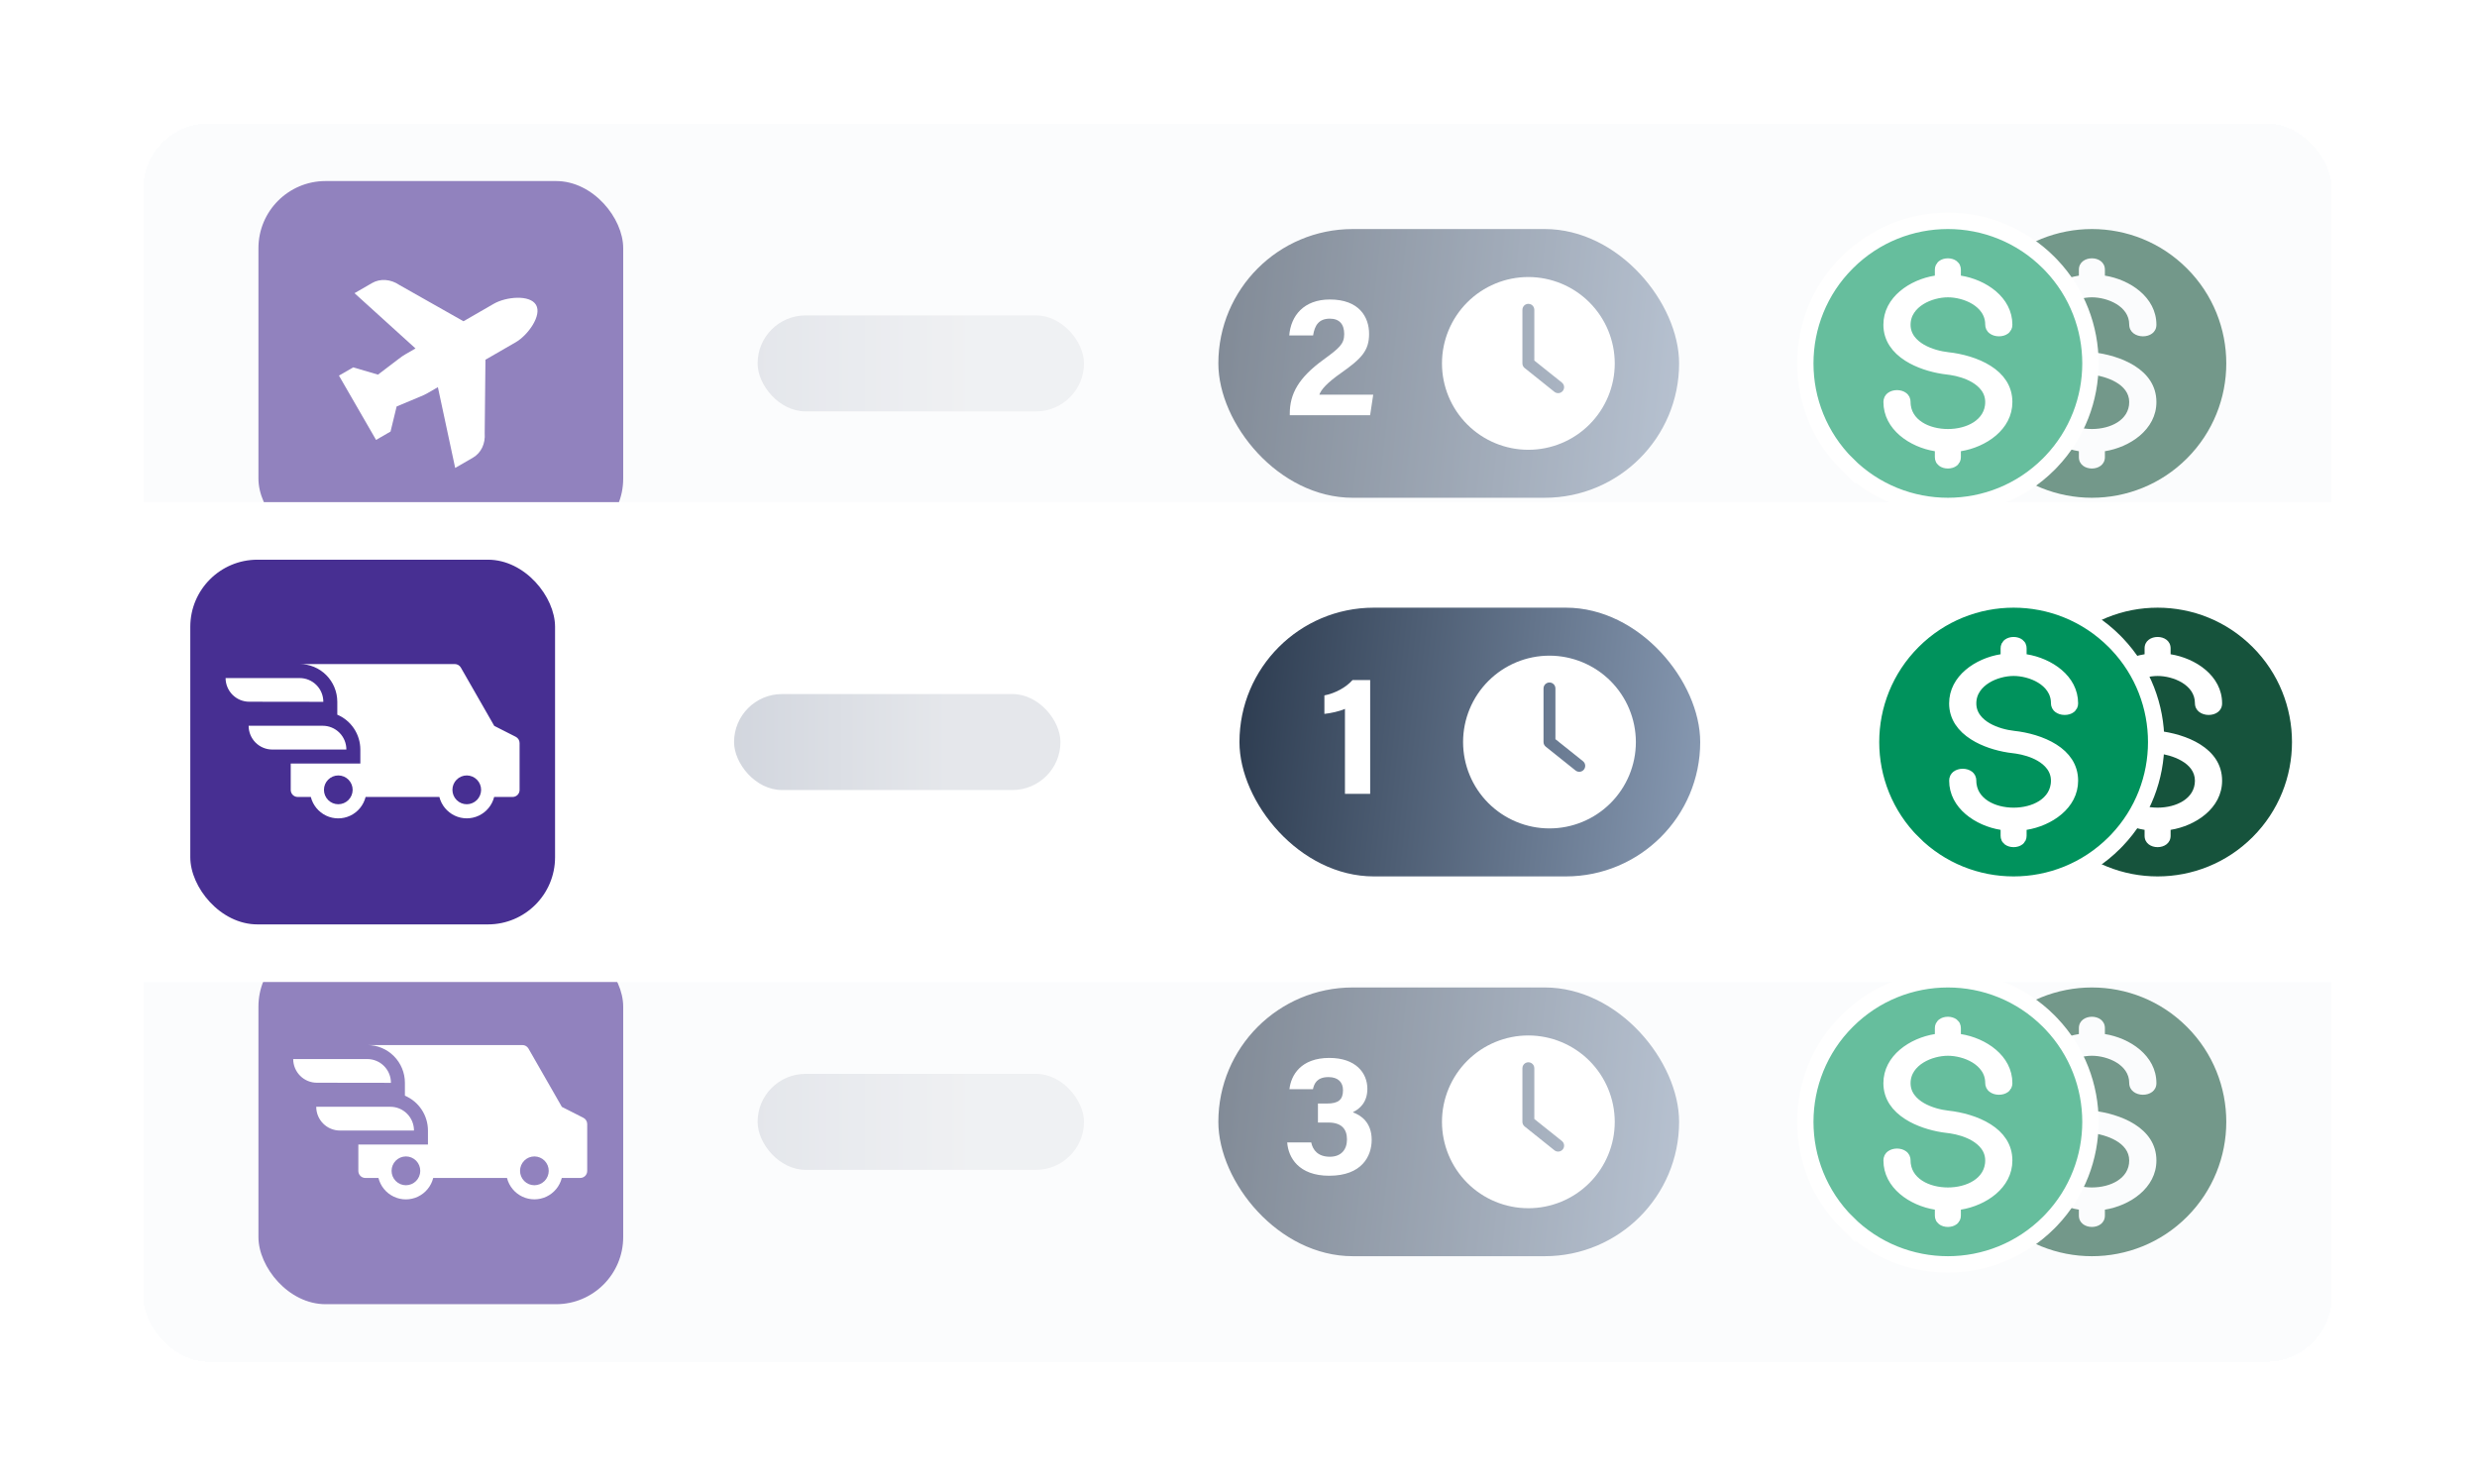 <svg width="262" height="157" viewBox="0 0 262 157" fill="none" xmlns="http://www.w3.org/2000/svg">
<g opacity="0.6" filter="url(#filter0_d_996_8671)">
<rect x="15.153" y="9" width="231.493" height="50.766" rx="6.921" fill="#F9FAFB" shape-rendering="crispEdges"/>
<rect x="27.336" y="15.092" width="38.582" height="38.582" rx="7.101" fill="#472F92"/>
<path d="M52.227 28.076L49.025 29.924L42.251 26.092C41.328 25.458 40.203 25.392 39.368 25.874L37.498 26.954L43.95 32.801L42.896 33.41C42.638 33.559 42.391 33.728 42.155 33.917L39.98 35.571L37.362 34.802L35.851 35.674L39.778 42.477L41.309 41.592L41.953 38.94L44.452 37.895C44.733 37.786 45.003 37.656 45.262 37.507L46.316 36.898L48.146 45.441L50.015 44.362C50.89 43.857 51.356 42.872 51.268 41.756L51.348 33.993L54.55 32.145C55.843 31.398 57.343 29.312 56.7 28.198C56.057 27.085 53.52 27.329 52.227 28.076Z" fill="white"/>
<rect x="80.133" y="29.306" width="34.521" height="10.153" rx="5.077" fill="url(#paint0_linear_996_8671)"/>
<rect x="128.869" y="20.169" width="48.735" height="28.429" rx="14.214" fill="url(#paint1_linear_996_8671)"/>
<path d="M144.922 39.866H136.424V39.702C136.424 37.6 137.356 35.9 139.97 34C141.669 32.757 142.181 32.337 142.181 31.277C142.181 30.235 141.669 29.65 140.664 29.65C139.476 29.65 139.056 30.381 138.891 31.423H136.369C136.534 29.358 137.886 27.622 140.664 27.622C143.753 27.622 144.813 29.467 144.813 31.258C144.813 33.013 144.045 33.853 141.834 35.407C140.353 36.449 139.75 37.143 139.549 37.691H145.251L144.922 39.866Z" fill="white"/>
<path d="M161.66 25.245C159.236 25.245 156.912 26.208 155.198 27.922C153.485 29.635 152.522 31.959 152.522 34.383C152.522 36.806 153.485 39.131 155.198 40.844C156.912 42.558 159.236 43.521 161.66 43.521C164.083 43.521 166.408 42.558 168.121 40.844C169.835 39.131 170.798 36.806 170.798 34.383C170.794 31.96 169.831 29.638 168.118 27.925C166.405 26.212 164.083 25.248 161.66 25.245ZM165.302 37.294C165.198 37.424 165.047 37.508 164.882 37.526C164.717 37.545 164.551 37.498 164.42 37.395L161.269 34.874C161.119 34.755 161.031 34.575 161.03 34.383V28.711C161.03 28.486 161.15 28.278 161.345 28.165C161.54 28.053 161.78 28.053 161.975 28.165C162.17 28.278 162.29 28.486 162.29 28.711V34.08L165.208 36.412C165.337 36.517 165.419 36.669 165.437 36.834C165.454 36.999 165.406 37.164 165.302 37.294Z" fill="white"/>
<path d="M231.319 24.334C225.769 18.78 216.767 18.78 211.217 24.334C205.664 29.884 205.664 38.885 211.217 44.435C216.767 49.985 225.769 49.985 231.319 44.435C236.869 38.885 236.869 29.883 231.319 24.334ZM221.314 33.197C224.232 33.515 228.09 34.982 228.09 38.472C228.09 41.397 225.271 43.252 222.642 43.672V44.297C222.642 45.905 219.89 45.905 219.89 44.297V43.672C217.262 43.252 214.45 41.39 214.45 38.465C214.45 36.79 217.322 36.79 217.322 38.465C217.322 42.276 225.214 42.276 225.214 38.472C225.214 36.553 222.773 35.737 221.219 35.568C218.353 35.257 214.446 33.724 214.446 30.294C214.446 27.368 217.262 25.514 219.89 25.097V24.471C219.89 22.864 222.642 22.864 222.642 24.471V25.097C225.271 25.514 228.09 27.368 228.09 30.294C228.09 31.943 225.214 31.919 225.214 30.262C225.214 28.322 222.907 27.393 221.268 27.393C219.615 27.393 217.322 28.354 217.322 30.293C217.322 32.205 219.767 33.028 221.314 33.197Z" fill="#16533C"/>
<path d="M195.372 23.721C201.26 17.83 210.809 17.831 216.696 23.722L216.968 24C222.494 29.813 222.494 38.955 216.968 44.768L216.696 45.046C210.809 50.934 201.26 50.934 195.372 45.046V45.047C189.48 39.16 189.48 29.609 195.372 23.721ZM205.521 44.297C205.522 44.421 205.562 44.475 205.618 44.519C205.698 44.581 205.844 44.637 206.032 44.637C206.22 44.637 206.368 44.581 206.447 44.519C206.503 44.475 206.543 44.421 206.543 44.297V42.934L207.271 42.818C208.451 42.629 209.66 42.118 210.557 41.353C211.442 40.597 211.991 39.628 211.991 38.472C211.991 37.108 211.259 36.111 210.099 35.376C208.917 34.627 207.364 34.207 205.986 34.057H205.985C205.133 33.964 204.009 33.691 203.07 33.147C202.131 32.603 201.223 31.685 201.223 30.294C201.223 28.929 202.045 27.963 202.986 27.38C203.917 26.804 205.064 26.528 206.034 26.528C206.993 26.528 208.138 26.794 209.071 27.361C210.015 27.934 210.846 28.892 210.846 30.261C210.846 30.393 210.89 30.459 210.961 30.514C211.055 30.587 211.22 30.651 211.427 30.653C211.633 30.655 211.796 30.595 211.885 30.528C211.949 30.479 211.991 30.422 211.991 30.294C211.991 29.137 211.442 28.168 210.557 27.413C209.661 26.648 208.452 26.139 207.272 25.952L206.543 25.835V24.471C206.543 24.347 206.503 24.293 206.447 24.25C206.368 24.188 206.22 24.131 206.032 24.131C205.844 24.131 205.698 24.188 205.618 24.25C205.562 24.293 205.522 24.347 205.521 24.471V25.835L204.792 25.952C203.613 26.139 202.406 26.648 201.511 27.413C200.626 28.168 200.077 29.137 200.077 30.294C200.077 31.62 200.814 32.621 201.989 33.371C203.031 34.035 204.352 34.449 205.565 34.639L206.078 34.708L206.411 34.752C207.212 34.873 208.176 35.14 208.998 35.615C209.939 36.159 210.846 37.078 210.846 38.472C210.846 39.773 210.151 40.737 209.215 41.339C208.303 41.925 207.143 42.19 206.034 42.19C204.925 42.189 203.764 41.924 202.853 41.336C201.916 40.733 201.223 39.767 201.223 38.464C201.223 38.324 201.176 38.258 201.108 38.206C201.018 38.135 200.856 38.074 200.652 38.074C200.449 38.074 200.286 38.135 200.195 38.206C200.128 38.258 200.081 38.324 200.081 38.464C200.081 39.621 200.63 40.593 201.514 41.35C202.408 42.116 203.614 42.629 204.793 42.818L205.521 42.934V44.297Z" fill="#00925C" stroke="white" stroke-width="1.73"/>
</g>
<g opacity="0.6" filter="url(#filter1_d_996_8671)">
<rect x="15.153" y="89.234" width="231.493" height="50.766" rx="6.921" fill="#F9FAFB" shape-rendering="crispEdges"/>
<rect x="27.336" y="95.326" width="38.582" height="38.582" rx="7.101" fill="#472F92"/>
<path d="M33.516 110.479C32.854 110.479 32.219 110.216 31.75 109.747C31.281 109.277 31.015 108.641 31.013 107.976H38.848C39.512 107.975 40.149 108.24 40.619 108.711C41.089 109.183 41.352 109.823 41.351 110.49L33.516 110.479ZM62.111 114.847V119.811C62.111 120.008 62.033 120.197 61.895 120.336C61.756 120.475 61.568 120.553 61.373 120.553H59.423C59.203 121.422 58.608 122.147 57.8 122.529C56.992 122.911 56.057 122.911 55.249 122.529C54.441 122.147 53.846 121.422 53.626 120.553H45.824C45.605 121.423 45.011 122.149 44.203 122.532C43.395 122.916 42.458 122.916 41.651 122.532C40.843 122.149 40.248 121.423 40.03 120.553H38.641C38.233 120.553 37.903 120.221 37.903 119.811V117.02H45.266V115.537C45.265 114.75 45.034 113.98 44.6 113.325C44.167 112.67 43.551 112.157 42.829 111.851V110.479C42.826 109.421 42.405 108.407 41.659 107.66C40.913 106.913 39.902 106.493 38.848 106.493H55.254C55.519 106.492 55.764 106.634 55.897 106.864L59.431 113.034L61.702 114.187C61.951 114.311 62.11 114.567 62.111 114.847L62.111 114.847ZM44.453 119.811C44.456 119.407 44.298 119.017 44.015 118.729C43.732 118.441 43.346 118.278 42.943 118.276C42.54 118.274 42.152 118.434 41.866 118.719C41.58 119.004 41.419 119.392 41.418 119.797C41.417 120.201 41.576 120.59 41.861 120.876C42.146 121.163 42.532 121.324 42.935 121.324C43.336 121.323 43.719 121.164 44.004 120.881C44.288 120.598 44.449 120.213 44.453 119.811ZM58.041 119.811C58.044 119.406 57.886 119.016 57.603 118.728C57.319 118.441 56.932 118.278 56.529 118.276C56.125 118.275 55.738 118.435 55.452 118.721C55.166 119.008 55.006 119.396 55.006 119.801C55.006 120.207 55.167 120.595 55.454 120.881C55.74 121.167 56.127 121.326 56.531 121.324C56.93 121.321 57.312 121.161 57.594 120.878C57.877 120.595 58.038 120.212 58.041 119.811ZM43.788 115.536C43.789 114.869 43.526 114.229 43.056 113.758C42.586 113.286 41.949 113.021 41.285 113.023H33.449C33.449 113.689 33.713 114.329 34.182 114.8C34.652 115.271 35.289 115.537 35.953 115.537L43.788 115.536Z" fill="white"/>
<rect x="80.133" y="109.541" width="34.521" height="10.153" rx="5.077" fill="url(#paint2_linear_996_8671)"/>
<rect x="128.869" y="100.402" width="48.735" height="28.429" rx="14.214" fill="url(#paint3_linear_996_8671)"/>
<path d="M138.874 111.163H136.388C136.553 109.683 137.595 107.855 140.61 107.855C143.388 107.855 144.631 109.427 144.631 111.127C144.631 112.57 143.79 113.265 143.132 113.576V113.63C143.918 113.905 145.088 114.654 145.088 116.518C145.088 118.254 144.046 120.319 140.592 120.319C137.357 120.319 136.261 118.382 136.151 116.792H138.691C138.856 117.615 139.422 118.309 140.665 118.309C141.871 118.309 142.474 117.541 142.474 116.481C142.474 115.367 141.889 114.69 140.501 114.69H139.404V112.68H140.373C141.561 112.68 142.054 112.278 142.054 111.273C142.054 110.451 141.561 109.884 140.519 109.884C139.294 109.884 139.002 110.578 138.874 111.163Z" fill="white"/>
<path d="M161.66 105.479C159.236 105.479 156.912 106.442 155.198 108.156C153.485 109.87 152.522 112.194 152.522 114.617C152.522 117.041 153.485 119.365 155.198 121.079C156.912 122.793 159.236 123.755 161.66 123.755C164.083 123.755 166.408 122.793 168.121 121.079C169.835 119.365 170.798 117.041 170.798 114.617C170.794 112.195 169.831 109.873 168.118 108.159C166.405 106.447 164.083 105.483 161.66 105.479ZM165.302 117.529C165.198 117.658 165.047 117.742 164.882 117.761C164.717 117.78 164.551 117.733 164.42 117.63L161.269 115.109C161.119 114.99 161.031 114.809 161.03 114.617V108.945C161.03 108.72 161.15 108.512 161.345 108.4C161.54 108.287 161.78 108.287 161.975 108.4C162.17 108.512 162.29 108.72 162.29 108.945V114.315L165.208 116.646C165.337 116.751 165.419 116.903 165.437 117.068C165.454 117.233 165.406 117.399 165.302 117.529Z" fill="white"/>
<path d="M231.319 104.567C225.769 99.014 216.767 99.014 211.217 104.567C205.664 110.117 205.664 119.119 211.217 124.669C216.767 130.219 225.769 130.219 231.319 124.669C236.869 119.119 236.869 110.117 231.319 104.567ZM221.314 113.431C224.232 113.749 228.09 115.215 228.09 118.706C228.09 121.631 225.271 123.485 222.642 123.906V124.531C222.642 126.138 219.89 126.138 219.89 124.531V123.906C217.262 123.485 214.45 121.624 214.45 118.698C214.45 117.024 217.322 117.024 217.322 118.698C217.322 122.51 225.214 122.51 225.214 118.706C225.214 116.787 222.773 115.971 221.219 115.802C218.353 115.491 214.446 113.958 214.446 110.527C214.446 107.602 217.262 105.748 219.89 105.331V104.705C219.89 103.098 222.642 103.098 222.642 104.705V105.331C225.271 105.748 228.09 107.602 228.09 110.527C228.09 112.177 225.214 112.153 225.214 110.495C225.214 108.556 222.907 107.627 221.268 107.627C219.615 107.627 217.322 108.588 217.322 110.527C217.322 112.439 219.767 113.262 221.314 113.431Z" fill="#16533C"/>
<path d="M195.372 103.955C201.26 98.064 210.809 98.065 216.696 103.956L216.968 104.234C222.494 110.047 222.494 119.189 216.968 125.002L216.696 125.28C210.809 131.168 201.26 131.168 195.372 125.28V125.281C189.48 119.394 189.48 109.843 195.372 103.955ZM205.521 124.531C205.522 124.655 205.562 124.709 205.618 124.753C205.698 124.815 205.844 124.871 206.032 124.871C206.22 124.871 206.368 124.815 206.447 124.753C206.503 124.709 206.543 124.655 206.543 124.531V123.168L207.271 123.052C208.451 122.863 209.66 122.352 210.557 121.587C211.442 120.831 211.991 119.862 211.991 118.706C211.991 117.342 211.259 116.345 210.099 115.609C208.917 114.861 207.364 114.441 205.986 114.291H205.985C205.133 114.197 204.009 113.924 203.07 113.381C202.131 112.837 201.223 111.919 201.223 110.527C201.223 109.163 202.045 108.197 202.986 107.614C203.917 107.038 205.064 106.762 206.034 106.762C206.993 106.762 208.138 107.028 209.071 107.595C210.015 108.168 210.846 109.126 210.846 110.495C210.846 110.627 210.89 110.693 210.961 110.748C211.055 110.821 211.22 110.885 211.427 110.887C211.633 110.889 211.796 110.829 211.885 110.762C211.949 110.713 211.991 110.655 211.991 110.527C211.991 109.371 211.442 108.402 210.557 107.646C209.661 106.882 208.452 106.373 207.272 106.186L206.543 106.069V104.705C206.543 104.581 206.503 104.527 206.447 104.483C206.368 104.422 206.22 104.365 206.032 104.365C205.844 104.365 205.698 104.422 205.618 104.483C205.562 104.527 205.522 104.581 205.521 104.705V106.069L204.792 106.186C203.613 106.373 202.406 106.882 201.511 107.646C200.626 108.401 200.077 109.371 200.077 110.527C200.077 111.854 200.814 112.855 201.989 113.604C203.031 114.269 204.352 114.682 205.565 114.873L206.078 114.941L206.411 114.985C207.212 115.107 208.176 115.374 208.998 115.849C209.939 116.393 210.846 117.312 210.846 118.706C210.846 120.007 210.151 120.971 209.215 121.573C208.303 122.159 207.143 122.424 206.034 122.424C204.925 122.423 203.764 122.158 202.853 121.57C201.916 120.967 201.223 120.001 201.223 118.698C201.223 118.558 201.176 118.492 201.108 118.439C201.018 118.369 200.856 118.308 200.652 118.308C200.449 118.308 200.286 118.369 200.195 118.439C200.128 118.492 200.081 118.558 200.081 118.698C200.081 119.855 200.63 120.827 201.514 121.584C202.408 122.35 203.614 122.863 204.793 123.052L205.521 123.168V124.531Z" fill="#00925C" stroke="white" stroke-width="1.73"/>
</g>
<g filter="url(#filter2_d_996_8671)">
<rect x="8" y="49.117" width="245.707" height="50.766" rx="6.921" fill="white"/>
<rect x="20.128" y="55.209" width="38.582" height="38.582" rx="7.101" fill="#472F92"/>
<path d="M26.364 70.235C25.702 70.235 25.067 69.972 24.597 69.502C24.128 69.033 23.863 68.397 23.86 67.732H31.695C32.36 67.731 32.997 67.996 33.467 68.467C33.937 68.939 34.2 69.579 34.199 70.246L26.364 70.235ZM54.959 74.603V79.567C54.959 79.764 54.881 79.953 54.743 80.092C54.604 80.231 54.416 80.309 54.22 80.309H52.27C52.05 81.178 51.455 81.903 50.648 82.285C49.84 82.667 48.904 82.667 48.097 82.285C47.289 81.903 46.693 81.178 46.473 80.309H38.671C38.453 81.179 37.858 81.905 37.05 82.288C36.243 82.671 35.306 82.671 34.498 82.288C33.691 81.905 33.096 81.179 32.877 80.309H31.489C31.081 80.309 30.751 79.977 30.751 79.567V76.775H38.114V75.292C38.113 74.505 37.881 73.736 37.448 73.081C37.014 72.425 36.398 71.913 35.677 71.607V70.235C35.673 69.177 35.253 68.163 34.507 67.416C33.761 66.668 32.75 66.249 31.696 66.249H48.102C48.367 66.248 48.612 66.39 48.744 66.62L52.278 72.79L54.549 73.943C54.799 74.067 54.957 74.323 54.959 74.603L54.959 74.603ZM37.301 79.567C37.304 79.162 37.146 78.773 36.863 78.485C36.58 78.197 36.194 78.034 35.791 78.032C35.387 78.03 35 78.19 34.714 78.475C34.428 78.76 34.266 79.148 34.266 79.552C34.264 79.957 34.424 80.346 34.709 80.632C34.993 80.919 35.38 81.08 35.783 81.08C36.183 81.079 36.567 80.92 36.851 80.636C37.135 80.353 37.297 79.969 37.301 79.567ZM50.889 79.567C50.892 79.162 50.734 78.772 50.45 78.484C50.166 78.196 49.78 78.034 49.376 78.032C48.973 78.031 48.585 78.191 48.3 78.477C48.014 78.764 47.853 79.152 47.854 79.557C47.854 79.963 48.015 80.351 48.301 80.637C48.587 80.922 48.975 81.082 49.379 81.08C49.778 81.077 50.16 80.917 50.442 80.634C50.725 80.351 50.885 79.968 50.889 79.567ZM36.636 75.292C36.637 74.625 36.373 73.985 35.904 73.514C35.434 73.042 34.797 72.777 34.132 72.778H26.297C26.297 73.445 26.561 74.085 27.03 74.556C27.5 75.027 28.136 75.292 28.8 75.292L36.636 75.292Z" fill="white"/>
<rect x="77.645" y="69.423" width="34.521" height="10.153" rx="5.077" fill="url(#paint4_linear_996_8671)"/>
<rect x="131.102" y="60.285" width="48.735" height="28.429" rx="14.214" fill="url(#paint5_linear_996_8671)"/>
<path d="M144.928 79.983H142.26V70.991C141.712 71.247 140.688 71.466 140.085 71.521V69.566C141.237 69.346 142.388 68.707 143.064 67.939H144.928V79.983Z" fill="white"/>
<path d="M163.893 65.361C161.469 65.361 159.145 66.324 157.431 68.038C155.718 69.751 154.755 72.076 154.755 74.499C154.755 76.923 155.718 79.247 157.431 80.961C159.145 82.674 161.469 83.637 163.893 83.637C166.316 83.637 168.64 82.674 170.354 80.961C172.068 79.247 173.031 76.923 173.031 74.499C173.027 72.077 172.063 69.755 170.351 68.041C168.638 66.329 166.315 65.365 163.893 65.361ZM167.535 77.411C167.431 77.54 167.28 77.624 167.115 77.643C166.95 77.662 166.784 77.614 166.653 77.511L163.502 74.991C163.352 74.872 163.263 74.691 163.263 74.499V68.827C163.263 68.602 163.383 68.394 163.578 68.282C163.773 68.169 164.013 68.169 164.208 68.282C164.403 68.394 164.523 68.602 164.523 68.827V74.197L167.441 76.528C167.57 76.633 167.652 76.785 167.67 76.95C167.687 77.115 167.639 77.281 167.535 77.411Z" fill="white"/>
<path d="M238.268 64.45C232.718 58.897 223.716 58.897 218.167 64.45C212.613 70 212.613 79.002 218.167 84.552C223.717 90.102 232.718 90.102 238.268 84.552C243.818 79.002 243.818 70 238.268 64.45ZM228.263 73.314C231.181 73.632 235.039 75.098 235.039 78.588C235.039 81.514 232.22 83.368 229.592 83.789V84.414C229.592 86.021 226.839 86.021 226.839 84.414V83.789C224.211 83.368 221.399 81.506 221.399 78.581C221.399 76.907 224.271 76.907 224.271 78.581C224.271 82.393 232.163 82.393 232.163 78.588C232.163 76.67 229.722 75.854 228.168 75.684C225.303 75.374 221.395 73.841 221.395 70.41C221.395 67.485 224.211 65.63 226.839 65.213V64.588C226.839 62.981 229.592 62.981 229.592 64.588V65.213C232.22 65.63 235.039 67.485 235.039 70.41C235.039 72.06 232.163 72.035 232.163 70.378C232.163 68.439 229.857 67.51 228.217 67.51C226.564 67.51 224.271 68.471 224.271 70.41C224.271 72.321 226.716 73.144 228.263 73.314Z" fill="#16533C"/>
<path d="M202.325 63.838C208.213 57.947 217.762 57.948 223.649 63.839L223.921 64.117C229.447 69.93 229.447 79.072 223.921 84.885L223.649 85.163C217.762 91.051 208.213 91.051 202.325 85.163V85.164C196.434 79.276 196.434 69.726 202.325 63.838ZM212.475 84.414C212.475 84.538 212.515 84.592 212.571 84.636C212.651 84.698 212.798 84.754 212.985 84.754C213.173 84.754 213.321 84.698 213.4 84.636C213.457 84.592 213.496 84.538 213.496 84.414V83.051L214.225 82.935C215.404 82.746 216.614 82.235 217.51 81.47C218.395 80.714 218.944 79.745 218.944 78.589C218.944 77.225 218.212 76.228 217.052 75.492C215.87 74.743 214.317 74.324 212.939 74.174H212.938C212.086 74.08 210.962 73.807 210.023 73.264C209.084 72.72 208.176 71.802 208.176 70.41C208.176 69.046 208.998 68.08 209.939 67.497C210.87 66.921 212.017 66.644 212.987 66.644C213.946 66.644 215.092 66.911 216.024 67.478C216.968 68.051 217.799 69.009 217.799 70.378C217.799 70.51 217.843 70.576 217.914 70.631C218.008 70.704 218.173 70.767 218.38 70.769C218.586 70.772 218.749 70.712 218.838 70.644C218.902 70.596 218.944 70.538 218.944 70.41C218.944 69.254 218.395 68.284 217.51 67.529C216.614 66.765 215.405 66.255 214.226 66.068L213.496 65.952V64.588C213.496 64.464 213.457 64.41 213.4 64.366C213.321 64.304 213.173 64.248 212.985 64.248C212.798 64.248 212.651 64.304 212.571 64.366C212.515 64.41 212.475 64.464 212.475 64.588V65.952L211.745 66.068C210.566 66.255 209.359 66.765 208.464 67.529C207.58 68.284 207.03 69.254 207.03 70.41C207.03 71.737 207.767 72.738 208.942 73.487C209.985 74.152 211.305 74.565 212.519 74.756L213.031 74.824L213.364 74.868C214.165 74.99 215.129 75.256 215.951 75.731C216.892 76.275 217.799 77.195 217.799 78.589C217.799 79.89 217.104 80.854 216.168 81.456C215.256 82.042 214.096 82.307 212.987 82.307C211.878 82.306 210.717 82.04 209.806 81.453C208.869 80.85 208.176 79.883 208.176 78.581C208.176 78.441 208.129 78.375 208.062 78.322C207.971 78.252 207.809 78.191 207.605 78.19C207.402 78.19 207.239 78.252 207.148 78.322C207.081 78.375 207.034 78.441 207.034 78.581C207.034 79.738 207.583 80.71 208.467 81.467C209.361 82.233 210.568 82.746 211.746 82.935L212.475 83.051V84.414Z" fill="#00925C" stroke="white" stroke-width="1.73"/>
</g>
<defs>
<filter id="filter0_d_996_8671" x="2.969" y="0.877" width="255.86" height="75.134" filterUnits="userSpaceOnUse" color-interpolation-filters="sRGB">
<feFlood flood-opacity="0" result="BackgroundImageFix"/>
<feColorMatrix in="SourceAlpha" type="matrix" values="0 0 0 0 0 0 0 0 0 0 0 0 0 0 0 0 0 0 127 0" result="hardAlpha"/>
<feOffset dy="4.061"/>
<feGaussianBlur stdDeviation="6.092"/>
<feComposite in2="hardAlpha" operator="out"/>
<feColorMatrix type="matrix" values="0 0 0 0 0.067 0 0 0 0 0.094 0 0 0 0 0.153 0 0 0 0.06 0"/>
<feBlend mode="normal" in2="BackgroundImageFix" result="effect1_dropShadow_996_8671"/>
<feBlend mode="normal" in="SourceGraphic" in2="effect1_dropShadow_996_8671" result="shape"/>
</filter>
<filter id="filter1_d_996_8671" x="2.969" y="81.111" width="255.86" height="75.134" filterUnits="userSpaceOnUse" color-interpolation-filters="sRGB">
<feFlood flood-opacity="0" result="BackgroundImageFix"/>
<feColorMatrix in="SourceAlpha" type="matrix" values="0 0 0 0 0 0 0 0 0 0 0 0 0 0 0 0 0 0 127 0" result="hardAlpha"/>
<feOffset dy="4.061"/>
<feGaussianBlur stdDeviation="6.092"/>
<feComposite in2="hardAlpha" operator="out"/>
<feColorMatrix type="matrix" values="0 0 0 0 0.067 0 0 0 0 0.094 0 0 0 0 0.153 0 0 0 0.06 0"/>
<feBlend mode="normal" in2="BackgroundImageFix" result="effect1_dropShadow_996_8671"/>
<feBlend mode="normal" in="SourceGraphic" in2="effect1_dropShadow_996_8671" result="shape"/>
</filter>
<filter id="filter2_d_996_8671" x="0" y="45.117" width="261.707" height="66.766" filterUnits="userSpaceOnUse" color-interpolation-filters="sRGB">
<feFlood flood-opacity="0" result="BackgroundImageFix"/>
<feColorMatrix in="SourceAlpha" type="matrix" values="0 0 0 0 0 0 0 0 0 0 0 0 0 0 0 0 0 0 127 0" result="hardAlpha"/>
<feOffset dy="4"/>
<feGaussianBlur stdDeviation="4"/>
<feComposite in2="hardAlpha" operator="out"/>
<feColorMatrix type="matrix" values="0 0 0 0 0.546 0 0 0 0 0.565 0 0 0 0 0.595 0 0 0 0.24 0"/>
<feBlend mode="normal" in2="BackgroundImageFix" result="effect1_dropShadow_996_8671"/>
<feBlend mode="normal" in="SourceGraphic" in2="effect1_dropShadow_996_8671" result="shape"/>
</filter>
<linearGradient id="paint0_linear_996_8671" x1="80.133" y1="34.383" x2="114.654" y2="34.383" gradientUnits="userSpaceOnUse">
<stop stop-color="#D2D6DE"/>
<stop offset="0.655" stop-color="#E5E7EB"/>
</linearGradient>
<linearGradient id="paint1_linear_996_8671" x1="126.027" y1="31.579" x2="180.038" y2="37.421" gradientUnits="userSpaceOnUse">
<stop stop-color="#29384C"/>
<stop offset="1" stop-color="#8A9CB5"/>
</linearGradient>
<linearGradient id="paint2_linear_996_8671" x1="80.133" y1="114.617" x2="114.654" y2="114.617" gradientUnits="userSpaceOnUse">
<stop stop-color="#D2D6DE"/>
<stop offset="0.655" stop-color="#E5E7EB"/>
</linearGradient>
<linearGradient id="paint3_linear_996_8671" x1="126.027" y1="111.813" x2="180.038" y2="117.655" gradientUnits="userSpaceOnUse">
<stop stop-color="#29384C"/>
<stop offset="1" stop-color="#8A9CB5"/>
</linearGradient>
<linearGradient id="paint4_linear_996_8671" x1="77.645" y1="74.5" x2="112.166" y2="74.5" gradientUnits="userSpaceOnUse">
<stop stop-color="#D2D6DE"/>
<stop offset="0.655" stop-color="#E5E7EB"/>
</linearGradient>
<linearGradient id="paint5_linear_996_8671" x1="128.26" y1="71.696" x2="182.271" y2="77.537" gradientUnits="userSpaceOnUse">
<stop stop-color="#29384C"/>
<stop offset="1" stop-color="#8A9CB5"/>
</linearGradient>
</defs>
</svg>
